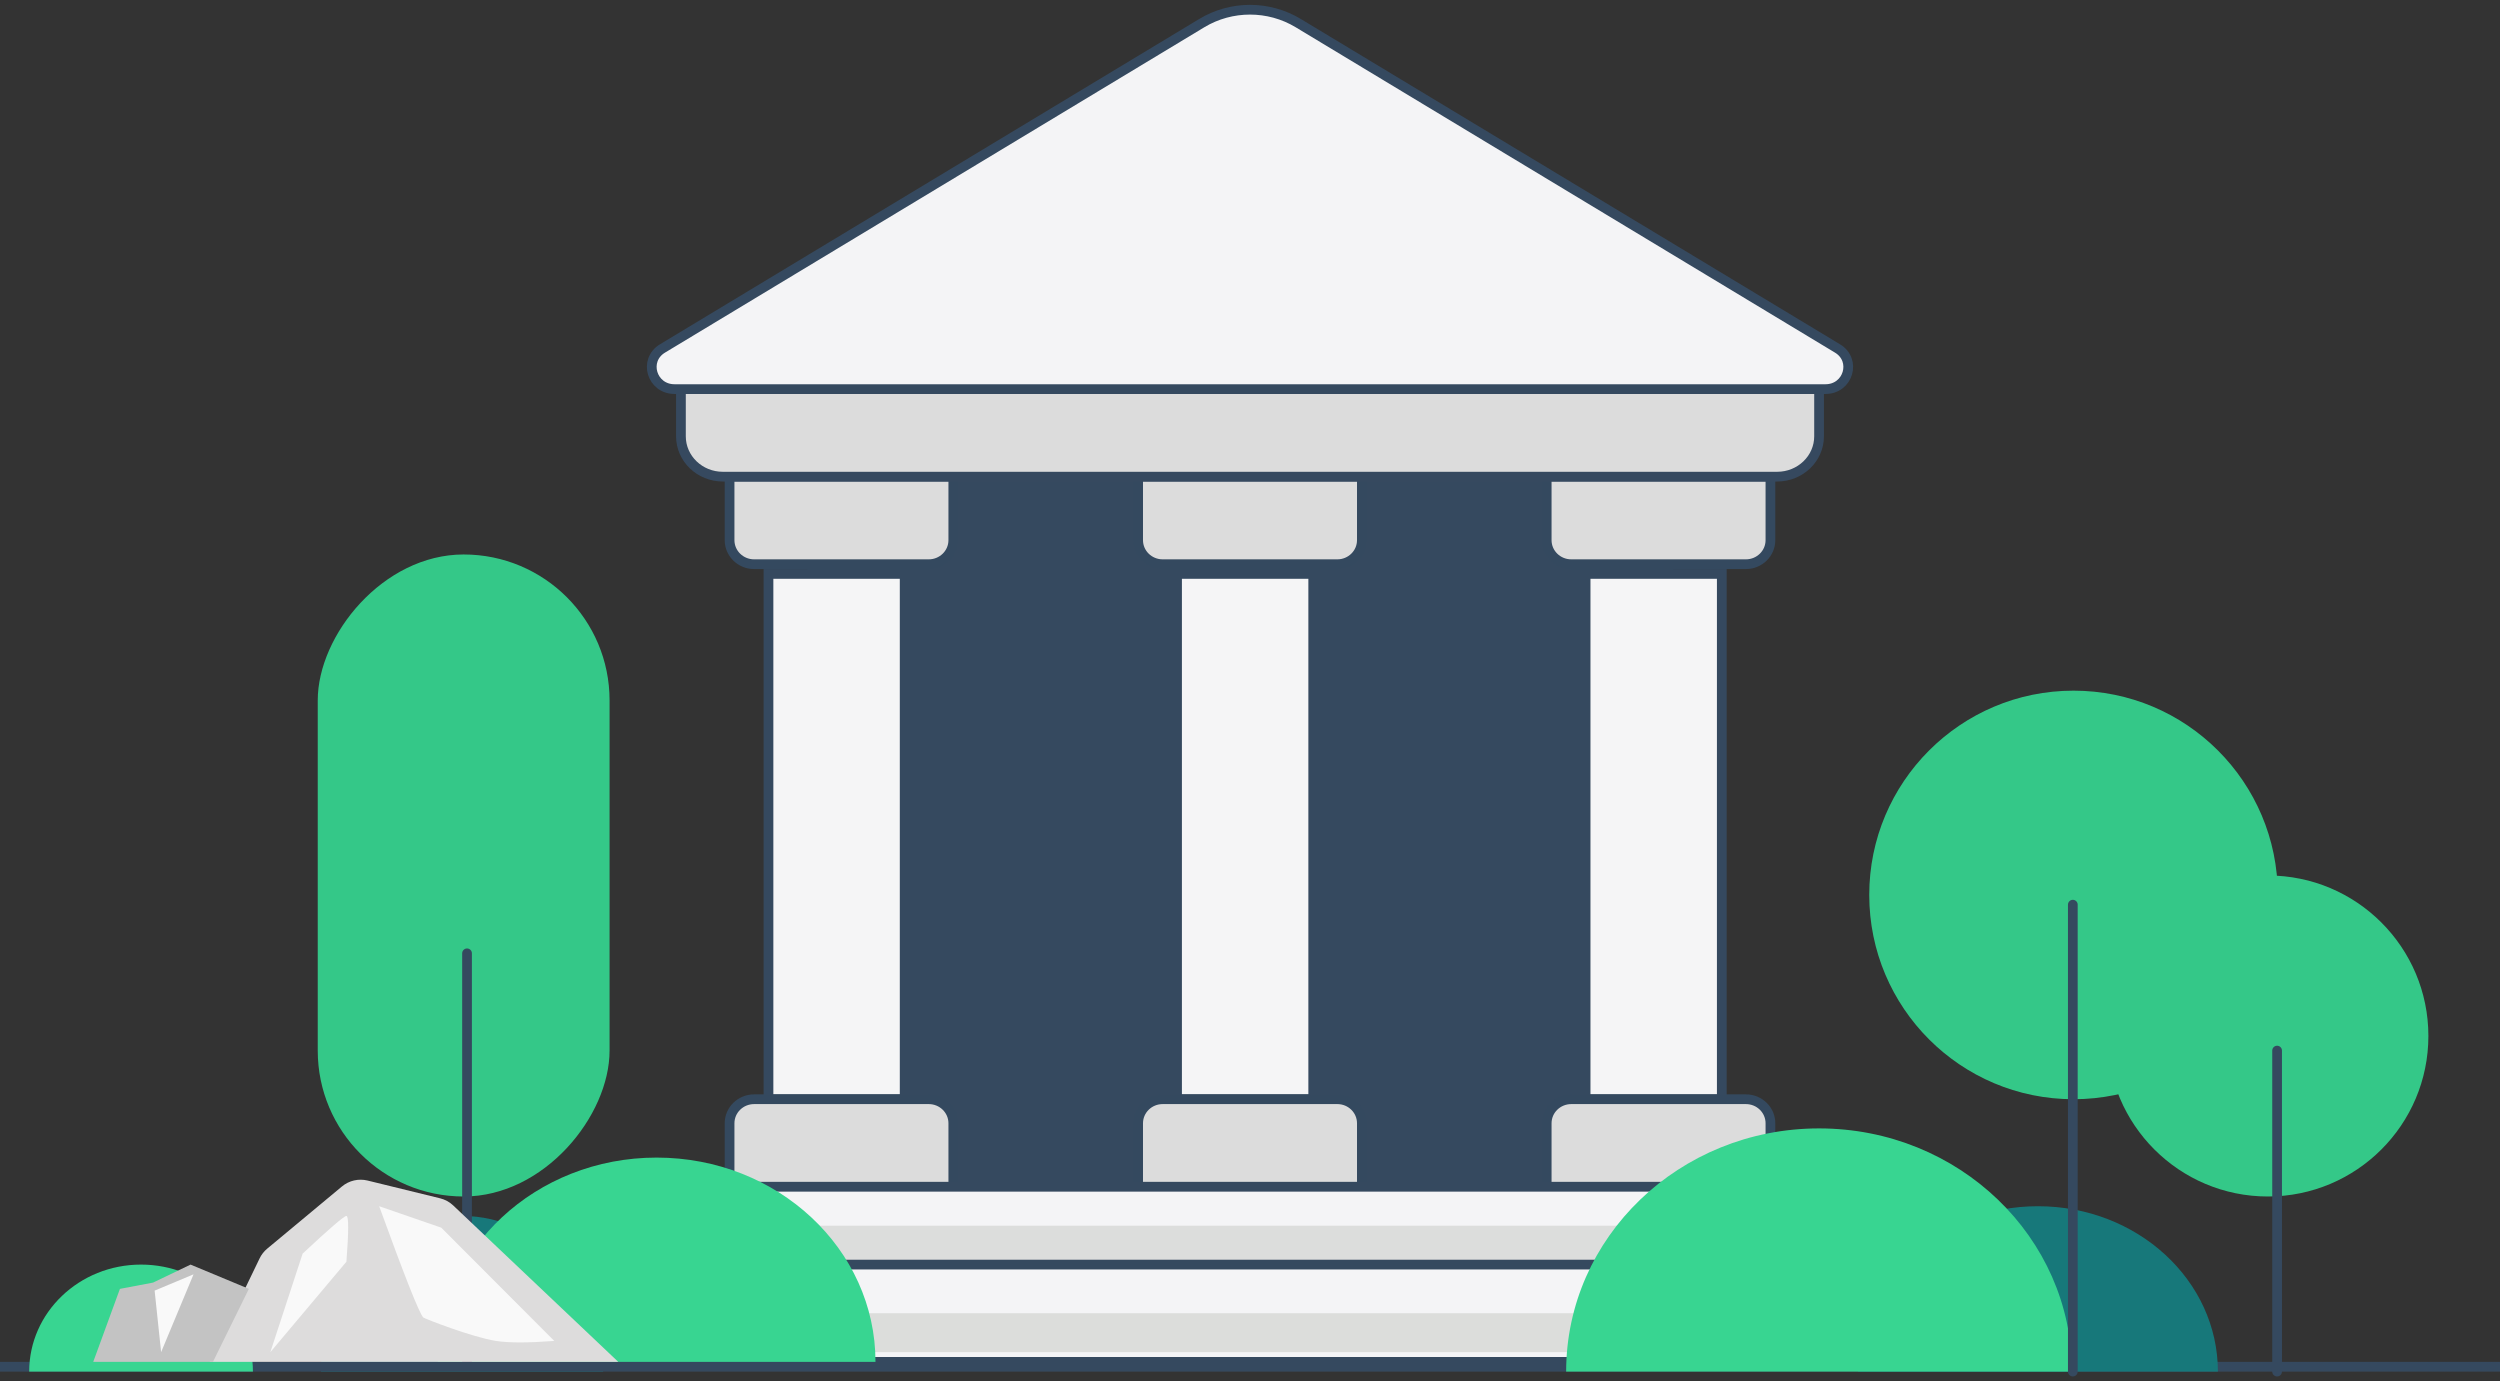 <?xml version="1.0" encoding="UTF-8"?>
<svg width="257px" height="142px" viewBox="0 0 257 142" version="1.1" xmlns="http://www.w3.org/2000/svg" xmlns:xlink="http://www.w3.org/1999/xlink">
    <rect x="0" y="0" width="257" height="142" fill="#333333" stroke="none"/>
    <!-- Generator: sketchtool 55.2 (78181) - https://sketchapp.com -->
    <title>46EF9171-AD91-49EF-81DD-643E71E4A4E4</title>
    <desc>Created with sketchtool.</desc>
    <g id="Page-1" stroke="none" stroke-width="1" fill="none" fill-rule="evenodd">
        <g id="all-pricing-modal" transform="translate(-408, -1565)">
            <g id="Group-30" transform="translate(408, 1566)">
                <g id="Group-38-Copy" transform="translate(-0, 0)">
                    <path d="M47.501,124 C55.511,124 62,131.166 62,140 L33,140 C33,131.166 39.491,124 47.501,124" id="Fill-6" fill="#17787A"></path>
                    <polygon id="Fill-1" fill="#35495F" points="83 126 172 126 172 40 83 40"></polygon>
                    <polygon id="Fill-11" stroke="#35495F" fill="#F5F5F6" points="79 112 93 112 93 58 79 58"></polygon>
                    <path d="M95.476,57 L77.524,57 C76.132,57 75,55.895 75,54.53 L75,48 L98,48 L98,54.53 C98,55.895 96.868,57 95.476,57" id="Fill-13" stroke="#34495F" fill="#DCDCDC"></path>
                    <polygon id="Fill-14" fill="#7F8C9A" points="117 53 140 53 140 48 117 48"></polygon>
                    <path d="M98,121 L75,121 L75,114.47 C75,113.107 76.132,112 77.527,112 L95.476,112 C96.868,112 98,113.107 98,114.47 L98,121 Z" id="Fill-17" stroke="#34495F" fill="#DCDCDC"></path>
                    <polygon id="Fill-18" stroke="#35495F" fill="#F5F5F6" points="121 112 135 112 135 58 121 58"></polygon>
                    <path d="M137.478,57 L119.522,57 C118.129,57 117,55.895 117,54.53 L117,48 L140,48 L140,54.53 C140,55.895 138.871,57 137.478,57" id="Fill-19" stroke="#34495F" fill="#DCDCDC"></path>
                    <path d="M140,121 L117,121 L117,114.47 C117,113.107 118.129,112 119.524,112 L137.478,112 C138.871,112 140,113.107 140,114.47 L140,121 Z" id="Fill-24" stroke="#34495F" fill="#DCDCDC"></path>
                    <polygon id="Fill-25" stroke="#35495F" fill="#F5F5F6" points="163 112 177 112 177 58 163 58"></polygon>
                    <path d="M179.476,57 L161.524,57 C160.132,57 159,55.895 159,54.53 L159,48 L182,48 L182,54.53 C182,55.895 180.871,57 179.476,57" id="Fill-26" stroke="#34495F" fill="#DCDCDC"></path>
                    <path d="M182,121 L159,121 L159,114.47 C159,113.107 160.132,112 161.527,112 L179.476,112 C180.871,112 182,113.107 182,114.47 L182,121 Z" id="Fill-30" stroke="#34495F" fill="#DCDCDC"></path>
                    <polygon id="Fill-31" stroke="#35495F" fill="#F4F4F6" points="70 131 187 131 187 121 70 121"></polygon>
                    <polygon id="Fill-32" fill="#DCDDDC" points="71 129 185 129 185 125 71 125"></polygon>
                    <path d="M182.692,48 L74.308,48 C71.93,48 70,46.144 70,43.855 L70,39 L187,39 L187,43.855 C187,46.144 185.07,48 182.692,48" id="Fill-33" stroke="#36495F" fill="#DCDCDC"></path>
                    <polygon id="Fill-35" stroke="#35495F" fill="#F4F4F6" points="60 139 194 139 194 129 60 129"></polygon>
                    <rect id="Rectangle" fill="#35495F" x="1.30978561e-13" y="139" width="257" height="1"></rect>
                    <polygon id="Fill-36" fill="#DCDDDB" points="61 138 194 138 194 134 61 134"></polygon>
                    <path d="M123.548,1.373 L68.105,34.821 C66.111,36.024 66.992,39 69.342,39 L187.658,39 C190.009,39 190.889,36.024 188.894,34.821 L133.452,1.373 C130.422,-0.458 126.58,-0.458 123.548,1.373" id="Fill-37" stroke="#35495F" fill="#F4F4F6"></path>
                    <path d="M209.502,123 C199.282,123 191,130.614 191,140 L228,140 C228,130.614 219.718,123 209.502,123" id="Fill-2" fill="#17787A"></path>
                    <path d="M67.5,118 C79.928,118 90,127.401 90,139 L45,139 C45,127.401 55.072,118 67.5,118" id="Fill-9" fill="#38D591" style="mix-blend-mode: multiply;"></path>
                    <path d="M14.5,129 C20.852,129 26,133.924 26,140 L3,140 C3,133.924 8.148,129 14.5,129" id="Fill-9-Copy-2" fill="#38D591" style="mix-blend-mode: multiply;"></path>
                    <path d="M187.001,115 C172.638,115 161,126.191 161,140 L213,140 C213,126.191 201.359,115 187.001,115" id="Fill-4" fill="#38D591" style="mix-blend-mode: multiply;"></path>
                </g>
                <g id="tree" transform="translate(48, 97.5) scale(-1, 1) translate(-48, -97.5) translate(33, 56)">
                    <g id="Group-15">
                        <rect id="Rectangle" fill="#34C888" x="0.336" y="4.26325641e-14" width="30" height="66" rx="15"></rect>
                        <path d="M14.989,83 L14.989,41" id="Path-28" stroke="#35495F" stroke-linecap="round"></path>
                    </g>
                </g>
                <g id="Lollipop-tree" transform="translate(220.5, 105) scale(-1, 1) translate(-220.5, -105) translate(191, 70)">
                    <circle id="Oval" fill="#34C888" style="mix-blend-mode: multiply;" cx="16.862" cy="35.5" r="16.5"></circle>
                    <circle id="Oval-Copy-6" fill="#34C888" style="mix-blend-mode: multiply;" cx="36.842" cy="21" r="21"></circle>
                    <path d="M15.914,70 L15.914,37" id="Path-28" stroke="#35495F" stroke-linecap="round"></path>
                    <path d="M36.914,70 L36.914,22" id="Path-28-Copy" stroke="#35495F" stroke-linecap="round"></path>
                </g>
                <g id="rocks2" style="mix-blend-mode: multiply;" transform="translate(9, 120)">
                    <g id="rock" transform="translate(34, 10) scale(-1, 1) translate(-34, -10) translate(13, 0)">
                        <path d="M0.443,19 L17.407,2.922 C17.785,2.564 18.251,2.31 18.757,2.186 L26.215,0.36 C27.139,0.134 28.115,0.359 28.847,0.968 L36.529,7.36 C36.859,7.634 37.126,7.976 37.312,8.363 L42.443,19 L0.443,19 Z" id="Path-49" fill="#DDDCDC" style="mix-blend-mode: multiply;"></path>
                        <path d="M18.641,5.205 L7.021,16.848 C9.72,17.051 11.717,17.051 13.012,16.848 C15.462,16.466 20.374,14.55 20.487,14.437 C20.885,14.038 22.396,10.226 25.021,3 L18.641,5.205 Z" id="Path-50" fill="#F9F9F9"></path>
                        <path d="M28.388,4 C28.628,4 30.128,5.29 32.889,7.871 L36.208,18 L28.388,8.702 C28.148,5.567 28.148,4 28.388,4 Z" id="Path-51" fill="#F9F9F9"></path>
                    </g>
                    <g id="rock-right" transform="translate(9, 14.5) scale(-1, 1) translate(-9, -14.5) translate(1, 9)">
                        <path d="M0.416,2.495 L6.411,0 C8.98,1.233 10.264,1.85 10.264,1.85 C10.264,1.85 11.4,2.065 13.672,2.495 L16.416,10 L4.108,10 L0.416,2.495 Z" id="Path-52" fill="#C3C3C3"></path>
                        <polygon id="Path-53" fill="#F9F9F9" points="6.104 1 9.437 9 10.104 2.675"></polygon>
                    </g>
                </g>
            </g>
        </g>
    </g>
</svg>